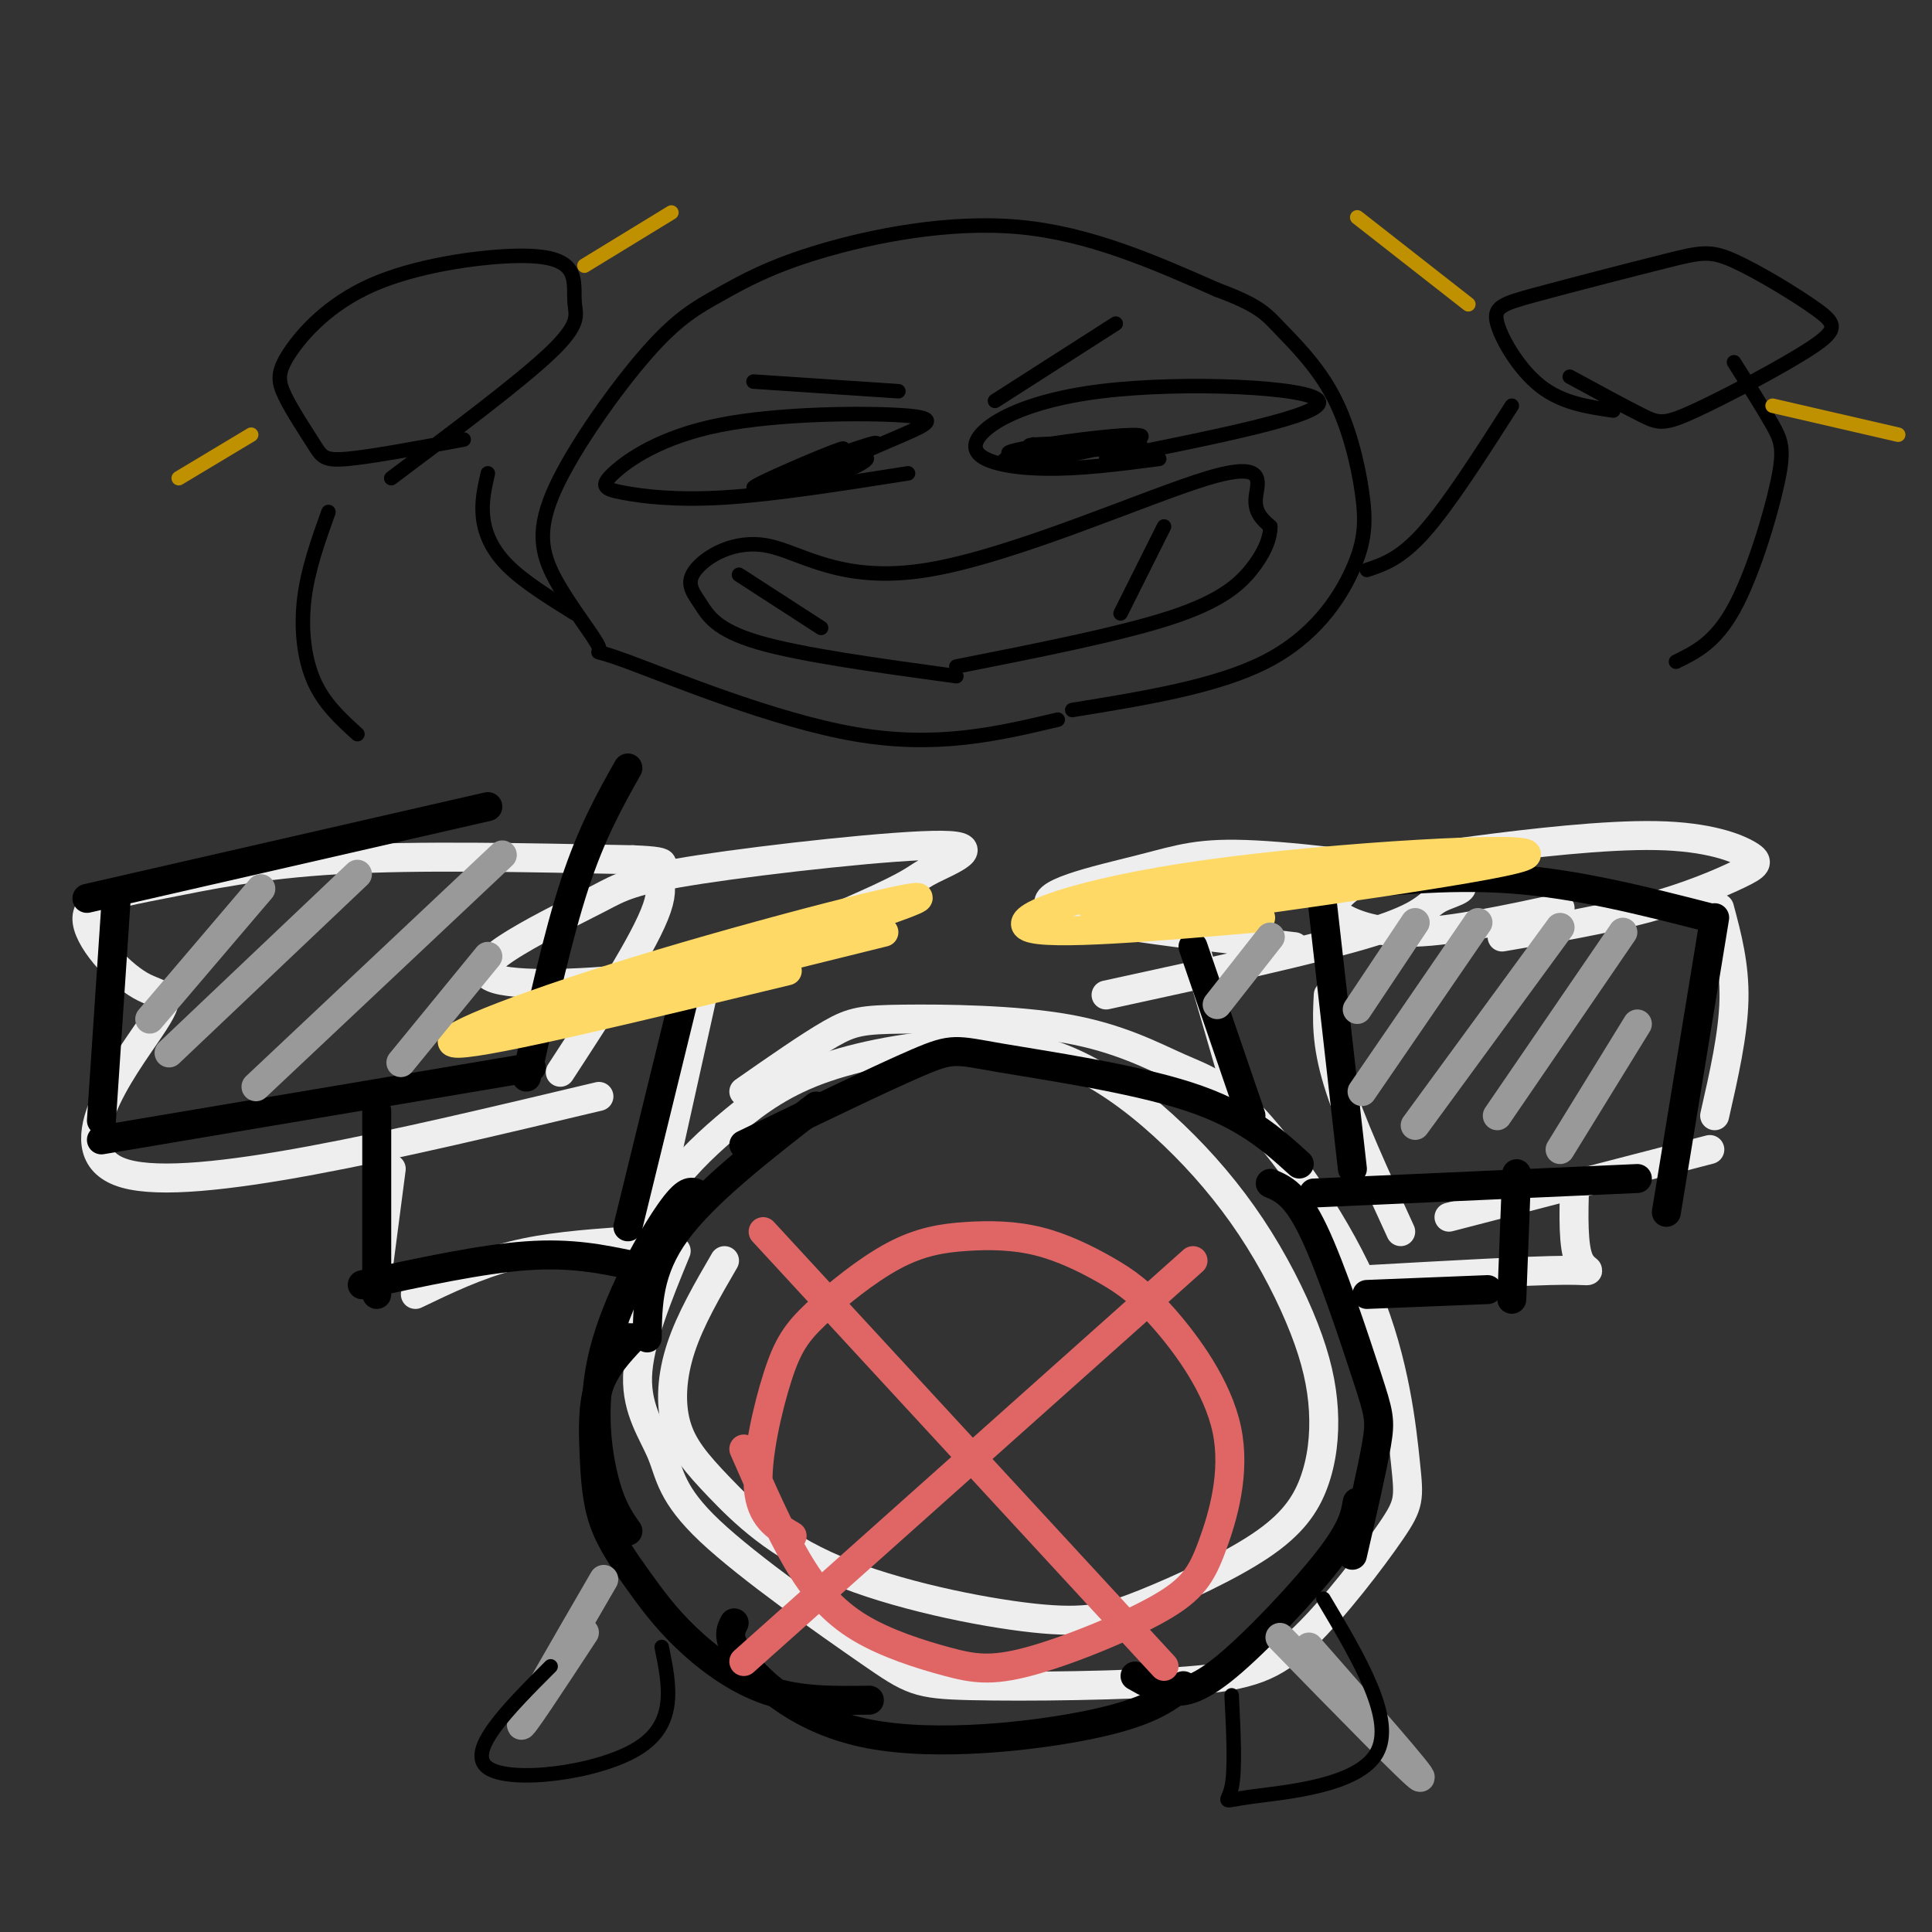 <svg viewBox='0 0 400 400' version='1.1' xmlns='http://www.w3.org/2000/svg' xmlns:xlink='http://www.w3.org/1999/xlink'><rect x="0" y="0" width="400" height="400" fill="#333333" stroke="none"/><g fill='none' stroke='rgb(238,238,238)' stroke-width='6' stroke-linecap='round' stroke-linejoin='round'><path d='M131,271c-0.076,-3.804 -0.151,-7.607 1,-12c1.151,-4.393 3.530,-9.375 7,-14c3.470,-4.625 8.031,-8.893 13,-13c4.969,-4.107 10.348,-8.052 19,-11c8.652,-2.948 20.579,-4.897 30,-5c9.421,-0.103 16.336,1.641 23,5c6.664,3.359 13.076,8.333 19,14c5.924,5.667 11.360,12.029 16,19c4.640,6.971 8.484,14.552 11,21c2.516,6.448 3.703,11.762 4,17c0.297,5.238 -0.297,10.400 -2,15c-1.703,4.600 -4.514,8.640 -11,13c-6.486,4.360 -16.646,9.042 -24,12c-7.354,2.958 -11.903,4.194 -23,3c-11.097,-1.194 -28.741,-4.817 -41,-10c-12.259,-5.183 -19.131,-11.925 -24,-17c-4.869,-5.075 -7.734,-8.482 -9,-13c-1.266,-4.518 -0.933,-10.148 1,-16c1.933,-5.852 5.467,-11.926 9,-18'/><path d='M323,188c-11.059,2.374 -22.119,4.748 -30,5c-7.881,0.252 -12.584,-1.618 -15,-3c-2.416,-1.382 -2.544,-2.277 -1,-4c1.544,-1.723 4.762,-4.274 9,-6c4.238,-1.726 9.498,-2.627 20,-4c10.502,-1.373 26.248,-3.219 37,-3c10.752,0.219 16.511,2.502 19,4c2.489,1.498 1.709,2.211 -2,4c-3.709,1.789 -10.345,4.654 -19,7c-8.655,2.346 -19.327,4.173 -30,6'/><path d='M356,188c1.583,5.917 3.167,11.833 3,19c-0.167,7.167 -2.083,15.583 -4,24'/><path d='M354,238c0.000,0.000 -54.000,14.000 -54,14'/><path d='M290,255c-5.250,-11.417 -10.500,-22.833 -13,-31c-2.500,-8.167 -2.250,-13.083 -2,-18'/><path d='M326,245c-0.178,6.578 -0.356,13.156 1,16c1.356,2.844 4.244,1.956 -3,2c-7.244,0.044 -24.622,1.022 -42,2'/><path d='M154,226c6.776,-4.728 13.553,-9.457 18,-12c4.447,-2.543 6.566,-2.902 15,-3c8.434,-0.098 23.184,0.063 34,2c10.816,1.937 17.696,5.650 23,8c5.304,2.350 9.030,3.337 16,11c6.970,7.663 17.183,22.000 23,36c5.817,14.000 7.239,27.661 8,35c0.761,7.339 0.863,8.354 -3,14c-3.863,5.646 -11.690,15.923 -18,22c-6.310,6.077 -11.103,7.955 -24,9c-12.897,1.045 -33.897,1.256 -45,1c-11.103,-0.256 -12.309,-0.980 -21,-7c-8.691,-6.020 -24.866,-17.335 -33,-25c-8.134,-7.665 -8.229,-11.679 -10,-16c-1.771,-4.321 -5.220,-8.949 -5,-16c0.220,-7.051 4.110,-16.526 8,-26'/><path d='M129,257c-7.917,0.583 -15.833,1.167 -23,3c-7.167,1.833 -13.583,4.917 -20,8'/><path d='M78,265c0.000,0.000 3.000,-23.000 3,-23'/><path d='M124,227c-41.936,9.988 -83.872,19.976 -98,16c-14.128,-3.976 -0.448,-21.917 5,-30c5.448,-8.083 2.664,-6.307 -2,-9c-4.664,-2.693 -11.209,-9.856 -11,-14c0.209,-4.144 7.172,-5.270 16,-7c8.828,-1.730 19.522,-4.066 36,-5c16.478,-0.934 38.739,-0.467 61,0'/><path d='M131,178c10.048,0.381 4.667,1.333 4,2c-0.667,0.667 3.381,1.048 1,8c-2.381,6.952 -11.190,20.476 -20,34'/><path d='M137,244c0.000,0.000 10.000,-45.000 10,-45'/><path d='M177,190c-10.520,4.244 -21.040,8.487 -35,11c-13.960,2.513 -31.359,3.295 -38,2c-6.641,-1.295 -2.523,-4.666 3,-8c5.523,-3.334 12.452,-6.629 17,-9c4.548,-2.371 6.716,-3.818 21,-6c14.284,-2.182 40.684,-5.100 50,-5c9.316,0.100 1.547,3.219 -2,5c-3.547,1.781 -2.870,2.223 -11,6c-8.130,3.777 -25.065,10.888 -42,18'/><path d='M257,229c0.000,0.000 -9.000,-31.000 -9,-31'/><path d='M268,196c-22.760,-2.601 -45.520,-5.201 -50,-8c-4.480,-2.799 9.322,-5.795 18,-8c8.678,-2.205 12.234,-3.618 24,-3c11.766,0.618 31.741,3.269 39,5c7.259,1.731 1.800,2.543 -1,4c-2.800,1.457 -2.943,3.559 -14,7c-11.057,3.441 -33.029,8.220 -55,13'/></g>
<g fill='none' stroke='rgb(0,0,0)' stroke-width='6' stroke-linecap='round' stroke-linejoin='round'><path d='M144,247c-1.095,-0.345 -2.190,-0.690 -6,5c-3.810,5.690 -10.333,17.417 -13,28c-2.667,10.583 -1.476,20.024 0,26c1.476,5.976 3.238,8.488 5,11'/><path d='M131,277c-2.827,2.988 -5.654,5.977 -7,10c-1.346,4.023 -1.210,9.082 -1,14c0.210,4.918 0.496,9.696 2,14c1.504,4.304 4.228,8.133 7,12c2.772,3.867 5.592,7.772 10,12c4.408,4.228 10.402,8.779 17,11c6.598,2.221 13.799,2.110 21,2'/><path d='M152,336c-0.839,1.673 -1.679,3.345 2,8c3.679,4.655 11.875,12.292 26,15c14.125,2.708 34.179,0.488 46,-2c11.821,-2.488 15.411,-5.244 19,-8'/><path d='M235,347c2.190,1.250 4.381,2.500 7,3c2.619,0.500 5.667,0.250 12,-5c6.333,-5.250 15.952,-15.500 21,-22c5.048,-6.500 5.524,-9.250 6,-12'/><path d='M280,322c2.065,-8.970 4.131,-17.940 5,-23c0.869,-5.060 0.542,-6.208 -2,-14c-2.542,-7.792 -7.298,-22.226 -11,-30c-3.702,-7.774 -6.351,-8.887 -9,-10'/><path d='M269,241c-5.601,-5.083 -11.202,-10.167 -23,-14c-11.798,-3.833 -29.792,-6.417 -39,-8c-9.208,-1.583 -9.631,-2.167 -17,1c-7.369,3.167 -21.685,10.083 -36,17'/><path d='M169,229c-11.583,9.000 -23.167,18.000 -29,26c-5.833,8.000 -5.917,15.000 -6,22'/><path d='M283,268c0.000,0.000 25.000,-1.000 25,-1'/><path d='M313,269c0.000,0.000 1.000,-26.000 1,-26'/><path d='M339,244c0.000,0.000 -67.000,3.000 -67,3'/><path d='M280,242c0.000,0.000 -7.000,-62.000 -7,-62'/><path d='M272,184c13.667,-1.500 27.333,-3.000 41,-2c13.667,1.000 27.333,4.500 41,8'/><path d='M355,190c0.000,0.000 -10.000,61.000 -10,61'/><path d='M131,262c-6.333,-1.333 -12.667,-2.667 -22,-2c-9.333,0.667 -21.667,3.333 -34,6'/><path d='M78,268c0.000,0.000 0.000,-38.000 0,-38'/><path d='M110,221c0.000,0.000 -89.000,15.000 -89,15'/><path d='M21,232c0.000,0.000 3.000,-45.000 3,-45'/><path d='M18,186c0.000,0.000 83.000,-19.000 83,-19'/><path d='M130,159c-3.750,6.667 -7.500,13.333 -11,24c-3.500,10.667 -6.750,25.333 -10,40'/><path d='M130,254c0.000,0.000 12.000,-49.000 12,-49'/><path d='M259,231c0.000,0.000 -12.000,-35.000 -12,-35'/></g>
<g fill='none' stroke='rgb(255,217,102)' stroke-width='6' stroke-linecap='round' stroke-linejoin='round'><path d='M261,190c-21.976,1.887 -43.952,3.774 -48,2c-4.048,-1.774 9.833,-7.208 37,-11c27.167,-3.792 67.619,-5.940 66,-4c-1.619,1.940 -45.310,7.970 -89,14'/><path d='M163,201c-30.720,7.435 -61.440,14.869 -68,15c-6.560,0.131 11.042,-7.042 37,-15c25.958,-7.958 60.274,-16.702 58,-15c-2.274,1.702 -41.137,13.851 -80,26'/><path d='M146,197c-20.583,6.833 -41.167,13.667 -35,13c6.167,-0.667 39.083,-8.833 72,-17'/><path d='M257,183c-19.167,2.500 -38.333,5.000 -29,4c9.333,-1.000 47.167,-5.500 85,-10'/></g>
<g fill='none' stroke='rgb(224,102,102)' stroke-width='6' stroke-linecap='round' stroke-linejoin='round'><path d='M164,318c-3.273,-1.927 -6.546,-3.855 -7,-10c-0.454,-6.145 1.912,-16.509 4,-23c2.088,-6.491 3.899,-9.109 8,-13c4.101,-3.891 10.492,-9.054 16,-12c5.508,-2.946 10.132,-3.674 15,-4c4.868,-0.326 9.980,-0.250 15,1c5.020,1.250 9.948,3.675 14,6c4.052,2.325 7.229,4.551 12,10c4.771,5.449 11.137,14.123 13,23c1.863,8.877 -0.776,17.959 -3,24c-2.224,6.041 -4.033,9.041 -11,13c-6.967,3.959 -19.093,8.876 -27,11c-7.907,2.124 -11.594,1.456 -17,0c-5.406,-1.456 -12.533,-3.700 -18,-7c-5.467,-3.300 -9.276,-7.657 -13,-14c-3.724,-6.343 -7.362,-14.671 -11,-23'/><path d='M158,255c0.000,0.000 83.000,90.000 83,90'/><path d='M154,344c0.000,0.000 93.000,-83.000 93,-83'/></g>
<g fill='none' stroke='rgb(153,153,153)' stroke-width='6' stroke-linecap='round' stroke-linejoin='round'><path d='M125,327c-8.167,14.083 -16.333,28.167 -17,30c-0.667,1.833 6.167,-8.583 13,-19'/><path d='M271,341c12.000,13.667 24.000,27.333 23,27c-1.000,-0.333 -15.000,-14.667 -29,-29'/><path d='M263,194c0.000,0.000 -11.000,14.000 -11,14'/><path d='M293,191c0.000,0.000 -12.000,18.000 -12,18'/><path d='M306,191c0.000,0.000 -24.000,35.000 -24,35'/><path d='M323,192c0.000,0.000 -30.000,41.000 -30,41'/><path d='M336,193c0.000,0.000 -26.000,38.000 -26,38'/><path d='M339,212c0.000,0.000 -16.000,26.000 -16,26'/><path d='M101,198c0.000,0.000 -18.000,22.000 -18,22'/><path d='M104,177c0.000,0.000 -51.000,48.000 -51,48'/><path d='M74,181c0.000,0.000 -39.000,37.000 -39,37'/><path d='M54,184c0.000,0.000 -23.000,27.000 -23,27'/></g>
<g fill='none' stroke='rgb(0,0,0)' stroke-width='3' stroke-linecap='round' stroke-linejoin='round'><path d='M137,341c1.622,7.956 3.244,15.911 -5,21c-8.244,5.089 -26.356,7.311 -31,4c-4.644,-3.311 4.178,-12.156 13,-21'/><path d='M255,351c0.387,7.726 0.774,15.452 0,19c-0.774,3.548 -2.708,2.917 4,2c6.708,-0.917 22.060,-2.119 26,-9c3.940,-6.881 -3.530,-19.440 -11,-32'/><path d='M219,149c-12.547,2.963 -25.094,5.926 -42,3c-16.906,-2.926 -38.173,-11.740 -47,-15c-8.827,-3.260 -5.216,-0.966 -6,-3c-0.784,-2.034 -5.965,-8.396 -9,-14c-3.035,-5.604 -3.926,-10.451 0,-19c3.926,-8.549 12.668,-20.802 19,-28c6.332,-7.198 10.254,-9.342 15,-12c4.746,-2.658 10.316,-5.831 21,-9c10.684,-3.169 26.481,-6.334 41,-5c14.519,1.334 27.759,7.167 41,13'/><path d='M252,60c8.714,3.248 10.000,4.870 13,8c3.000,3.130 7.713,7.770 11,14c3.287,6.230 5.149,14.051 6,20c0.851,5.949 0.691,10.025 -2,16c-2.691,5.975 -7.912,13.850 -18,19c-10.088,5.150 -25.044,7.575 -40,10'/><path d='M240,95c-8.199,1.081 -16.399,2.163 -24,2c-7.601,-0.163 -14.604,-1.569 -14,-5c0.604,-3.431 8.817,-8.885 26,-11c17.183,-2.115 43.338,-0.890 45,2c1.662,2.890 -21.169,7.445 -44,12'/><path d='M188,98c-13.842,2.181 -27.683,4.362 -38,5c-10.317,0.638 -17.108,-0.266 -21,-1c-3.892,-0.734 -4.885,-1.299 -2,-4c2.885,-2.701 9.650,-7.538 22,-10c12.350,-2.462 30.287,-2.547 38,-2c7.713,0.547 5.204,1.728 0,4c-5.204,2.272 -13.102,5.636 -21,9'/><path d='M198,140c-16.082,-2.202 -32.165,-4.404 -41,-7c-8.835,-2.596 -10.423,-5.587 -12,-8c-1.577,-2.413 -3.144,-4.250 -1,-7c2.144,-2.750 7.997,-6.414 15,-5c7.003,1.414 15.155,7.905 33,5c17.845,-2.905 45.381,-15.205 58,-19c12.619,-3.795 10.320,0.916 10,4c-0.320,3.084 1.340,4.542 3,6'/><path d='M263,109c0.048,2.488 -1.333,5.708 -4,9c-2.667,3.292 -6.619,6.655 -17,10c-10.381,3.345 -27.190,6.673 -44,10'/><path d='M241,109c0.000,0.000 -9.000,18.000 -9,18'/><path d='M153,119c0.000,0.000 17.000,11.000 17,11'/><path d='M159,101c9.020,-4.492 18.039,-8.983 15,-8c-3.039,0.983 -18.137,7.442 -18,8c0.137,0.558 15.509,-4.784 21,-6c5.491,-1.216 1.101,1.695 -6,4c-7.101,2.305 -16.912,4.005 -14,2c2.912,-2.005 18.546,-7.716 23,-9c4.454,-1.284 -2.273,1.858 -9,5'/><path d='M171,97c-2.167,1.167 -3.083,1.583 -4,2'/><path d='M223,93c-6.623,-0.341 -13.247,-0.682 -8,-1c5.247,-0.318 22.364,-0.614 21,0c-1.364,0.614 -21.211,2.137 -26,2c-4.789,-0.137 5.479,-1.934 14,-3c8.521,-1.066 15.294,-1.402 11,0c-4.294,1.402 -19.655,4.544 -25,5c-5.345,0.456 -0.672,-1.772 4,-4'/><path d='M206,83c0.000,0.000 25.000,-16.000 25,-16'/><path d='M186,81c0.000,0.000 -30.000,-2.000 -30,-2'/><path d='M283,118c3.500,-1.167 7.000,-2.333 12,-8c5.000,-5.667 11.500,-15.833 18,-26'/><path d='M334,85c-5.276,-0.771 -10.552,-1.543 -15,-5c-4.448,-3.457 -8.068,-9.601 -9,-13c-0.932,-3.399 0.825,-4.053 8,-6c7.175,-1.947 19.767,-5.187 27,-7c7.233,-1.813 9.108,-2.200 14,0c4.892,2.200 12.803,6.987 17,10c4.197,3.013 4.682,4.251 -1,8c-5.682,3.749 -17.530,10.009 -24,13c-6.470,2.991 -7.563,2.712 -11,1c-3.437,-1.712 -9.219,-4.856 -15,-8'/><path d='M74,152c-3.467,-3.156 -6.933,-6.311 -9,-11c-2.067,-4.689 -2.733,-10.911 -2,-17c0.733,-6.089 2.867,-12.044 5,-18'/><path d='M119,127c-5.333,-3.311 -10.667,-6.622 -14,-10c-3.333,-3.378 -4.667,-6.822 -5,-10c-0.333,-3.178 0.333,-6.089 1,-9'/><path d='M347,137c4.071,-1.988 8.143,-3.976 12,-11c3.857,-7.024 7.500,-19.083 9,-26c1.500,-6.917 0.857,-8.690 -1,-12c-1.857,-3.310 -4.929,-8.155 -8,-13'/><path d='M96,91c-9.519,1.773 -19.038,3.547 -24,4c-4.962,0.453 -5.366,-0.413 -7,-3c-1.634,-2.587 -4.496,-6.894 -6,-10c-1.504,-3.106 -1.648,-5.011 1,-9c2.648,-3.989 8.089,-10.064 17,-14c8.911,-3.936 21.294,-5.734 29,-6c7.706,-0.266 10.736,1.001 12,3c1.264,1.999 0.763,4.731 1,7c0.237,2.269 1.210,4.077 -5,10c-6.210,5.923 -19.605,15.962 -33,26'/></g>
<g fill='none' stroke='rgb(191,144,0)' stroke-width='3' stroke-linecap='round' stroke-linejoin='round'><path d='M121,55c0.000,0.000 18.000,-11.000 18,-11'/><path d='M52,90c0.000,0.000 -15.000,9.000 -15,9'/><path d='M304,63c0.000,0.000 -23.000,-18.000 -23,-18'/><path d='M367,84c0.000,0.000 26.000,6.000 26,6'/></g>
</svg>